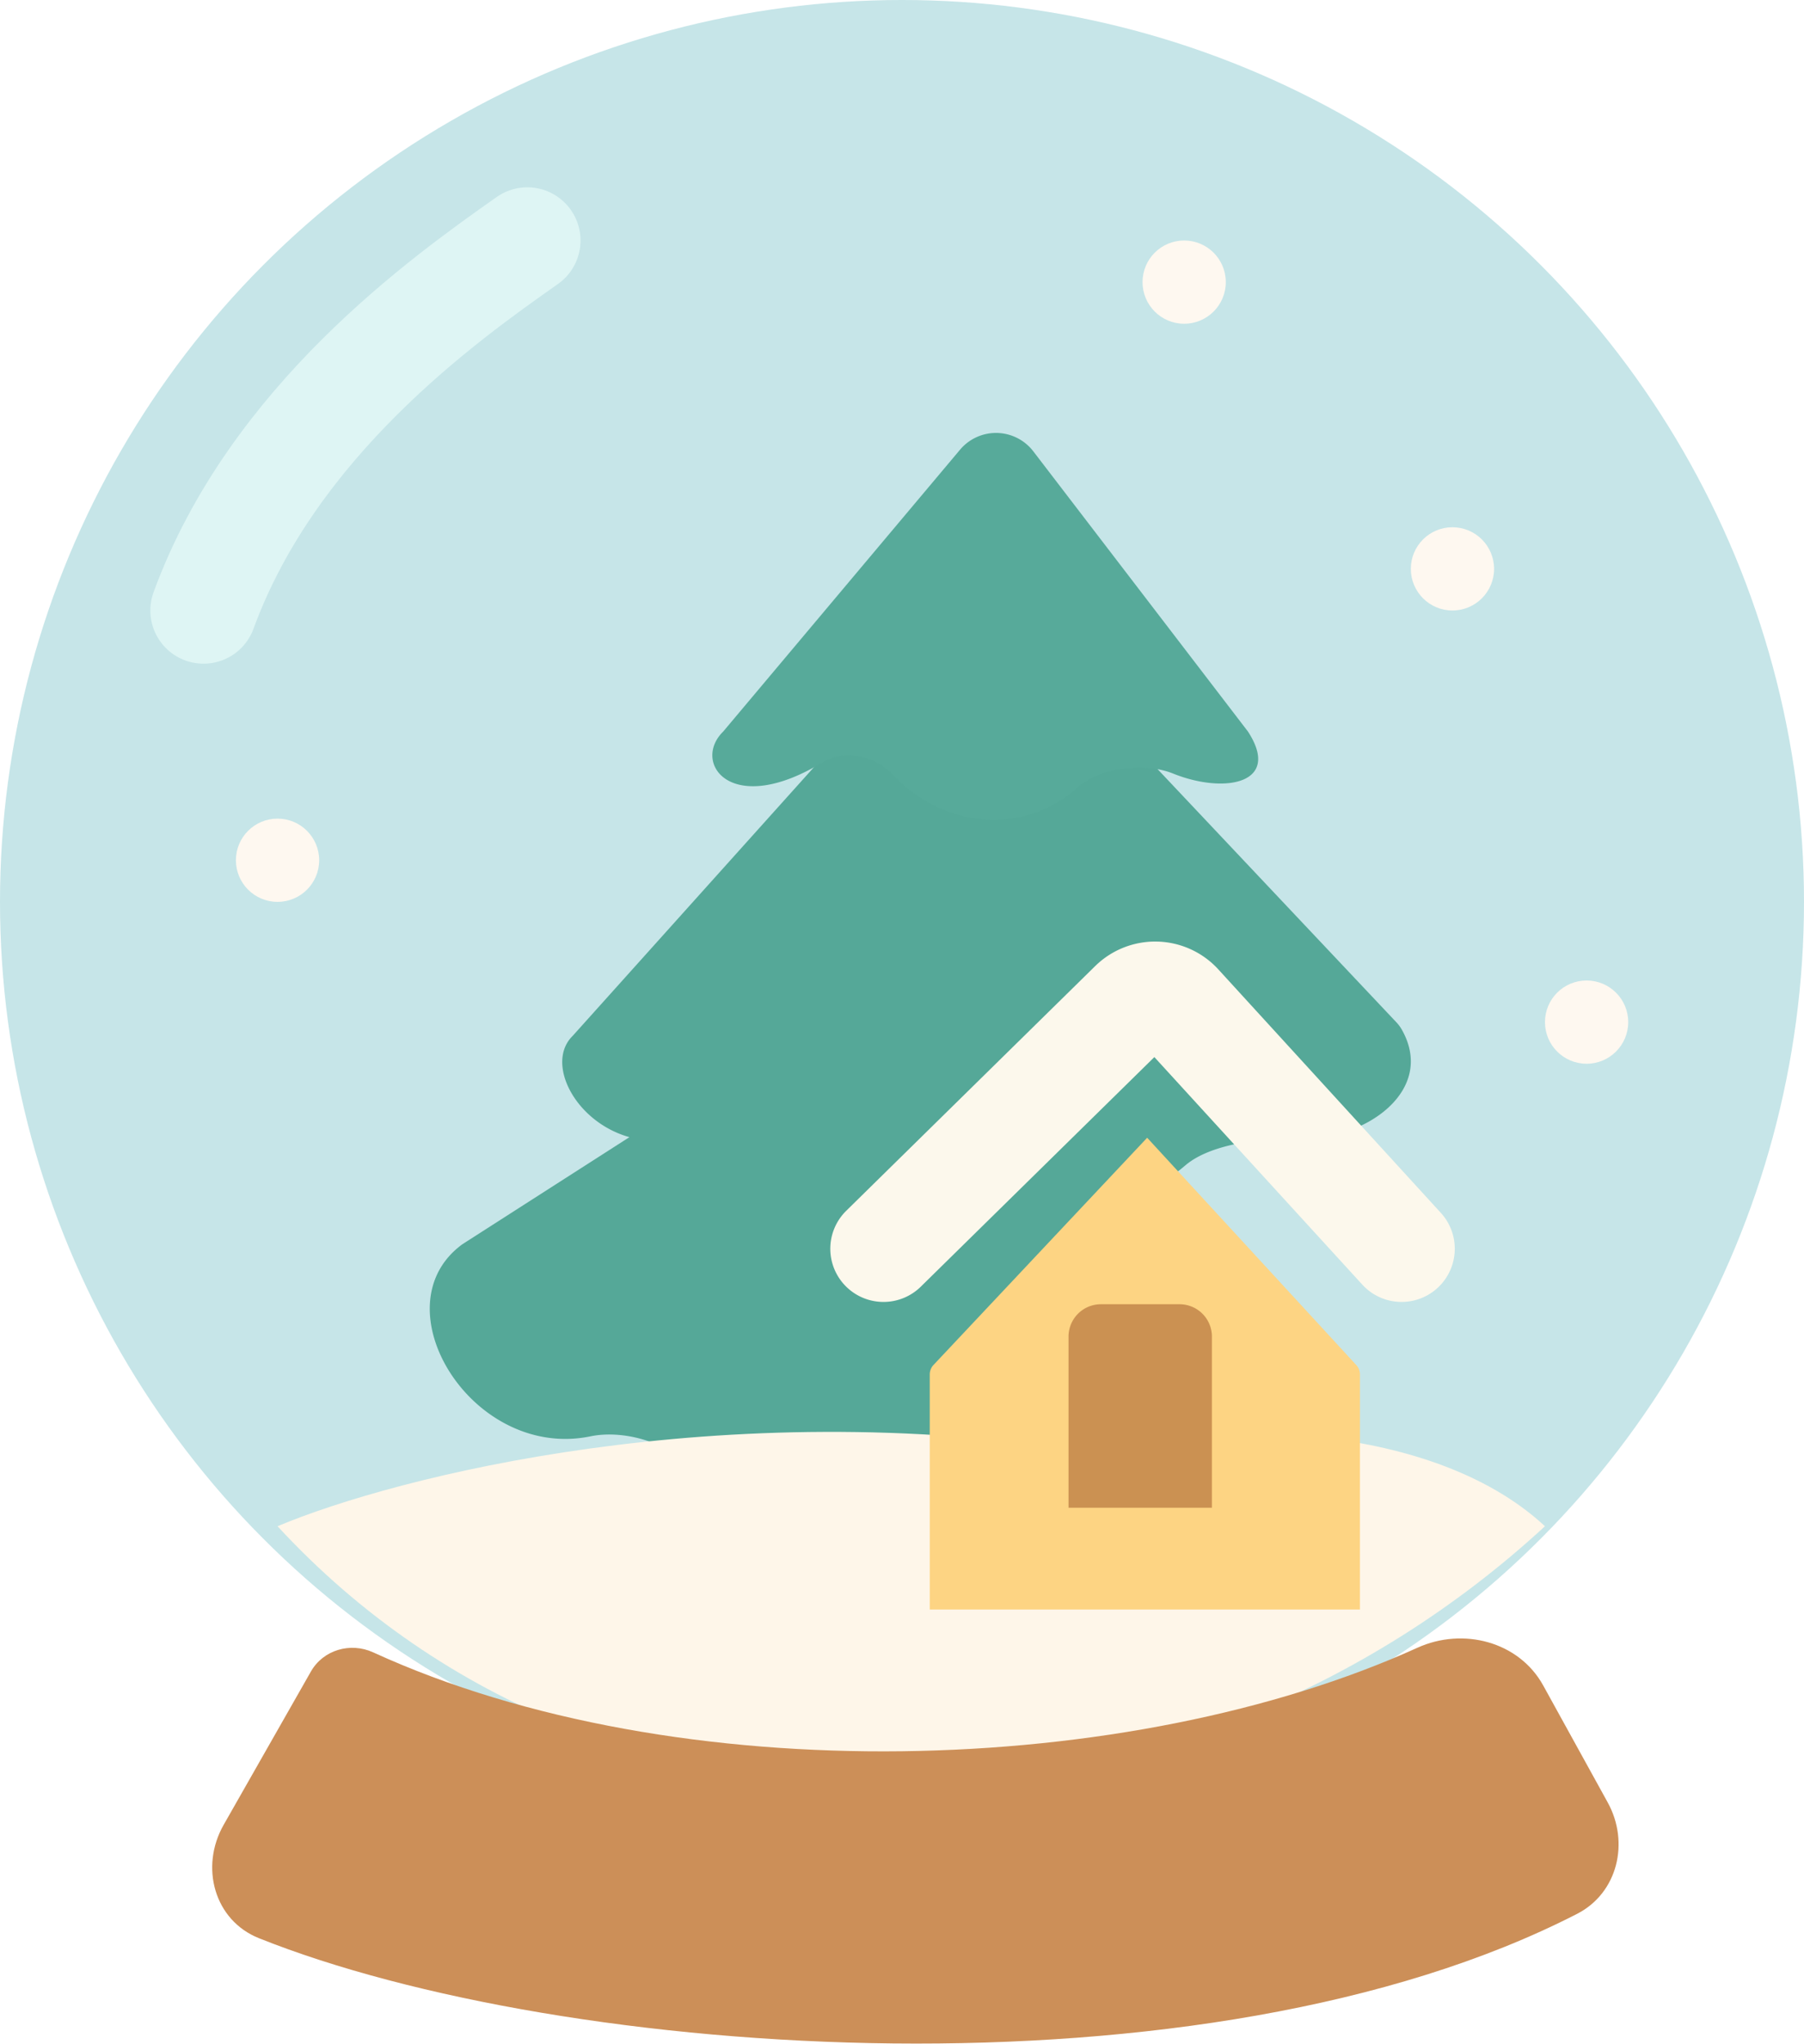 <svg xmlns="http://www.w3.org/2000/svg" width="390" height="442" fill="none" viewBox="0 0 390 442"><circle cx="195" cy="195" r="195" fill="#C6E5E8"/><path fill="#55A898" d="M127.65 310.56C102.02 315.84 81.57 282.4 100 269l107.35-68.83a6.1 6.1 0 0 1 8.31 1.64l70.59 100.88c-33.4 54.9-111.12 47.23-136.06 15.54-4.77-6.06-14.98-9.23-22.54-7.67"/><g filter="url(#a)"><path fill="#55A898" d="M148.06 237.06c-18.7 5.15-32.02-14.19-24.26-21.82l83.76-93.3a6.1 6.1 0 0 1 9-.1l85.3 90.44q.61.64 1.08 1.41c7.71 13.27-7.72 23.98-21.3 23.7-7.66-.14-19.55.87-25.38 5.84-24.5 20.88-68.15 16.07-87.42-1.43-5.19-4.71-14.02-6.6-20.78-4.74"/></g><g filter="url(#b)"><path fill="#57AA9A" d="M177.84 158.28c-19.84 12.12-28.37.09-21.49-6.64l51.2-60.94a10.16 10.16 0 0 1 15.84.36l46.4 60.58c7.36 11.33-5.12 13.56-16.2 9.08-6.09-2.45-15.67-1.36-20.58 2.98-12.46 11.03-29.6 8.34-39.97-2.72-3.83-4.08-10.42-5.61-15.2-2.7"/></g><path fill="#FEF6E9" d="M236 314c-80-12.8-150.67 5.33-176 16 72 78 196 72 274 0-25.6-23.8-76-22.67-98-16"/><path stroke="#DEF5F4" stroke-linecap="round" stroke-width="23" d="M114 52c-18 12.67-55 39-70 80"/><circle cx="60" cy="186" r="9" fill="#FEF8F0"/><circle cx="256" cy="61" r="9" fill="#FEF8F0"/><circle cx="314" cy="123" r="9" fill="#FEF8F0"/><circle cx="343" cy="221" r="9" fill="#FEF8F0"/><g filter="url(#c)"><path fill="#FDD483" d="M294 326v-50.83a3 3 0 0 0-.8-2.03L248 224l-46.19 49.13a3 3 0 0 0-.81 2.06V326z"/></g><path stroke="#FCF8EC" stroke-linecap="round" stroke-width="23" d="m191 270 53.82-52.91a7 7 0 0 1 10.08.27L303 270"/><path fill="#CB9152" d="M231 289a7 7 0 0 1 7-7h17a7 7 0 0 1 7 7v37h-31z"/><path fill="#CC8F58" d="m48.34 394.58 18.87-33.16c2.67-4.7 8.56-6.4 13.47-4.15 65.87 30.17 163.73 27.18 225.75-1 9.86-4.48 21.94-1.34 27.18 8.14l13.95 25.3c4.77 8.64 2.17 19.59-6.62 24.1-80.45 41.33-218.93 31.63-284.94 5.27-9.7-3.87-12.82-15.42-7.66-24.5"/><defs><filter id="a" width="186.95" height="147.57" x="119.8" y="119.92" color-interpolation-filters="sRGB" filterUnits="userSpaceOnUse"><feFlood flood-opacity="0" result="BackgroundImageFix"/><feColorMatrix in="SourceAlpha" result="hardAlpha" values="0 0 0 0 0 0 0 0 0 0 0 0 0 0 0 0 0 0 127 0"/><feOffset dy="8.74"/><feGaussianBlur stdDeviation=".87"/><feComposite in2="hardAlpha" operator="out"/><feColorMatrix values="0 0 0 0 0.286 0 0 0 0 0.553 0 0 0 0 0.494 0 0 0 1 0"/><feBlend in2="BackgroundImageFix" result="effect1_dropShadow_352_154"/><feBlend in="SourceGraphic" in2="effect1_dropShadow_352_154" result="shape"/></filter><filter id="b" width="120.9" height="91.66" x="152.55" y="87.07" color-interpolation-filters="sRGB" filterUnits="userSpaceOnUse"><feFlood flood-opacity="0" result="BackgroundImageFix"/><feColorMatrix in="SourceAlpha" result="hardAlpha" values="0 0 0 0 0 0 0 0 0 0 0 0 0 0 0 0 0 0 127 0"/><feOffset dy="6.53"/><feGaussianBlur stdDeviation=".73"/><feComposite in2="hardAlpha" operator="out"/><feColorMatrix values="0 0 0 0 0.275 0 0 0 0 0.561 0 0 0 0 0.502 0 0 0 1 0"/><feBlend in2="BackgroundImageFix" result="effect1_dropShadow_352_154"/><feBlend in="SourceGraphic" in2="effect1_dropShadow_352_154" result="shape"/></filter><filter id="c" width="93" height="106" x="201" y="224" color-interpolation-filters="sRGB" filterUnits="userSpaceOnUse"><feFlood flood-opacity="0" result="BackgroundImageFix"/><feBlend in="SourceGraphic" in2="BackgroundImageFix" result="shape"/><feColorMatrix in="SourceAlpha" result="hardAlpha" values="0 0 0 0 0 0 0 0 0 0 0 0 0 0 0 0 0 0 127 0"/><feOffset dy="22"/><feGaussianBlur stdDeviation="2"/><feComposite in2="hardAlpha" k2="-1" k3="1" operator="arithmetic"/><feColorMatrix values="0 0 0 0 0.992 0 0 0 0 0.753 0 0 0 0 0.439 0 0 0 1 0"/><feBlend in2="shape" result="effect1_innerShadow_352_154"/></filter></defs></svg>